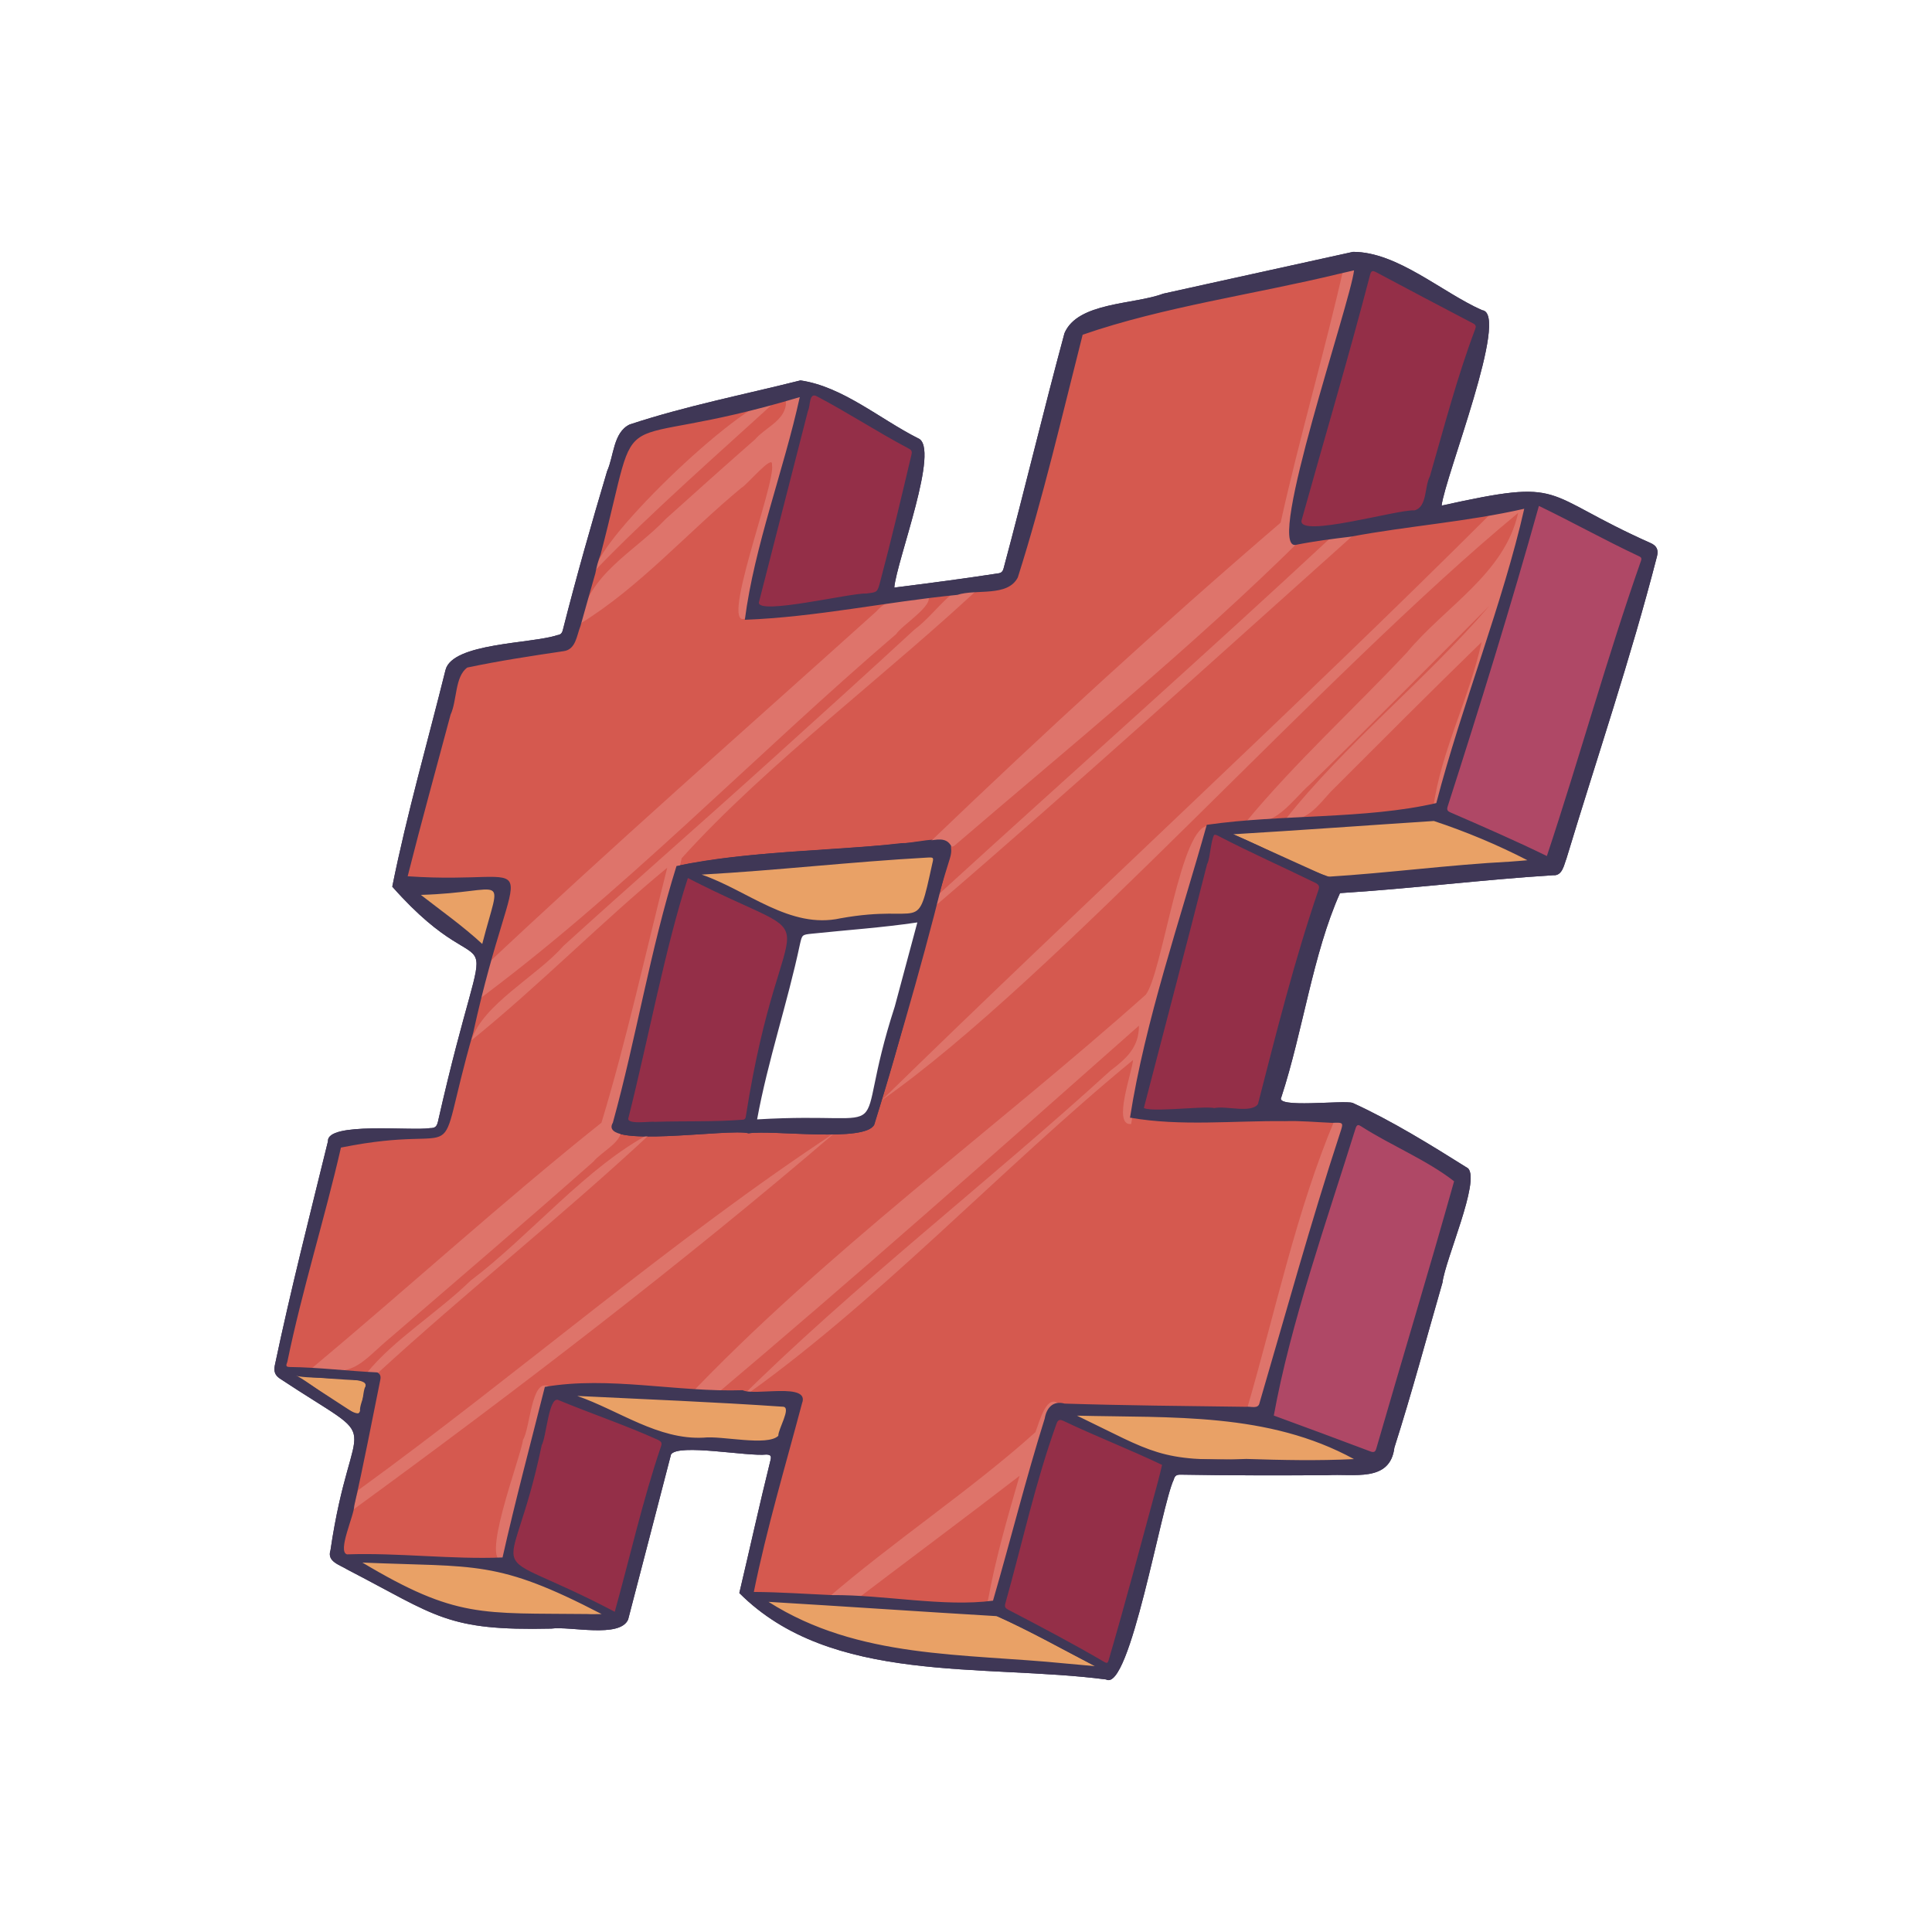 <?xml version="1.0" ?>
<!-- Uploaded to: SVG Repo, www.svgrepo.com, Generator: SVG Repo Mixer Tools -->
<svg width="800px" height="800px" viewBox="0 0 500 500" enable-background="new 0 0 500 500" id="Layer_1" version="1.1" xml:space="preserve" xmlns="http://www.w3.org/2000/svg" xmlns:xlink="http://www.w3.org/1999/xlink">
<g>
<path d="M427.128,140.521c-29.083-12.961-21.265-16.899-54.039-9.671c0.837-7.367,17.756-49.81,10.48-50.571   c-10.472-4.658-21.921-15.084-33.388-15.099c-16.38,3.639-32.781,7.177-49.156,10.829c-7.518,2.847-22.145,2.144-25.542,10.235   c-5.469,20.215-10.311,40.591-15.742,60.814c-0.237,0.881-0.59,1.238-1.496,1.343c-8.951,1.377-17.696,2.519-26.807,3.665   c0.603-6.959,12.058-36.449,6.129-38.651c-9.87-4.984-19.476-13.368-30.408-14.967c-14.764,3.713-29.732,6.621-44.222,11.418   c-4.242,2.06-4.05,8.155-5.809,12.046c-4.07,13.639-7.956,27.33-11.463,41.125c-0.212,0.835-0.56,1.22-1.4,1.329   c-6.734,2.263-27.164,1.974-28.96,9.011c-4.641,18.686-9.987,37.205-13.783,56.091c27.498,31.091,26.042-2.102,11.823,60.81   c-0.324,1.354-0.764,1.675-2.076,1.682c-4.702,0.776-26.697-1.702-26.386,3.387c-4.738,19.32-9.681,38.608-13.77,58.073   c-0.242,1.4-0.052,2.396,1.286,3.332c28.318,18.728,18.676,6.637,13.13,44.471c-0.975,2.935,2.406,3.751,4.362,4.98   c23.222,12.018,25.634,15.896,52.788,15.279c4.832-0.668,17.727,2.557,19.883-2.343c3.701-14.247,7.43-28.487,11.105-42.74   c1.929-2.855,19.852,0.593,24.674,0.039c1.058,0.052,1.359,0.31,1.065,1.462c-2.838,11.422-5.351,22.924-8.064,34.376   c23.734,23.805,63.189,18.242,94.904,22.369c6.14,3.455,14.345-45.23,17.513-51.693c0.308-1.158,0.837-1.331,1.885-1.312   c12.617,0.222,25.237,0.219,37.855,0.143c6.715-0.473,16.262,1.995,17.37-7.131c4.51-14.133,8.339-28.465,12.446-42.716   c0.721-5.995,9.787-26.227,6.637-29.557c-9.637-6.048-19.613-12.252-29.879-16.944c-2.421-0.789-20.319,1.489-18.455-1.496   c5.604-17.102,8.135-37.062,15.174-52.797c18.431-1.154,36.765-3.476,55.191-4.633c2.373,0.204,2.775-2.667,3.443-4.391   c7.866-26.021,16.629-51.773,23.402-78.122C429.267,142.289,428.745,141.219,427.128,140.521z M225.782,291.627h-31.677   l11.685-52.904l33.499-0.558L225.782,291.627z" fill="#3F3756"/>
<path d="M371.855,210.561l25.25-81.772l-62.375,9.556l18.375-71.125l-74.667,16.542l-18.053,66l-66.091,8.667   l14.811-58.333l-47.167,11.667l-15.333,54.249l-29.167,5.751L103.73,229.22l27.375-1l-17.375,65.187l-27.375,1.188l-14.25,60.473   l24.625,1.527l-9.875,46.779l44.155,1.596l11.72-45.875l63.125,2.882l-12.75,50.829l64.75,3.664l15.713-52.332l52.871,2.218   l23.867-79.198l-56.534,0.938l19.333-74L371.855,210.561z M245.843,222.116c-7.147,22.764-12.168,46.279-19.646,68.916   c-2.055,4.733-26.389,1.311-32.519,2.27c-4.927-1.389-39.166,4.208-35.171-2.739c6.069-21.992,9.656-44.696,16.47-66.437   c19.08-4.03,38.986-3.647,58.368-5.929C237.471,218.404,248.229,214.282,245.843,222.116z" fill="#D5594F"/>
<path d="M400.349,222.985c-8.476-4.143-17.109-7.894-25.757-11.651c-0.91-0.396-0.99-0.785-0.698-1.695   c8.518-26.471,16.914-53.689,24.33-80.152c8.686,4.18,17.638,9.17,26.501,13.332c0.573,0.281,1.08,0.429,0.767,1.304   C416.373,170.08,408.991,196.976,400.349,222.985z" fill="#AF4866"/>
<path d="M377.177,303.745c-5.654,20.249-11.779,40.393-17.62,60.592c-1.378,2.319-2.08,12.66-4.861,11.836   c-8.609-3.238-17.228-6.448-25.866-9.603c-2.173-1.633,3.688-13.932,3.975-17.395c6.115-19.882,10.819-40.226,17.999-59.761   c0.437-1.168,0.958-0.681,1.559-0.338C360.334,294.173,370.011,298.123,377.177,303.745z" fill="#AF4866"/>
<path d="M314.844,287.919c-2.57-0.753-20.476,1.679-18.955-0.645c5.5-21.208,11.11-42.386,16.501-63.621   c1.074-1.828,0.867-9.496,3.387-8.533c8.543,4.459,17.366,8.342,26.013,12.587c2.975,0.478-5.725,19.919-5.832,23.834   c-3.337,11.713-6.54,23.463-9.44,35.292c-1.552,2.531-8.661,0.404-11.675,1.074C314.844,287.912,314.844,287.916,314.844,287.919z" fill="#942F48"/>
<path d="M337.554,137.876c-2.612-0.766-1.128-4.268-0.523-6.076c6.189-20.479,11.777-41.13,17.347-61.785   c0.274-1.033,0.532-1.374,1.645-0.779c8.654,4.623,17.337,9.195,26.03,13.745c0.79,0.413,0.808,0.838,0.537,1.556   c-5.687,15.341-9.745,31.192-14.225,46.905c-0.29,1.167-0.963,1.521-2.057,1.694C356.679,134.742,347.18,136.102,337.554,137.876z" fill="#942F48"/>
<path d="M228.157,284.773c52.259-51.105,106.282-100.59,158.006-152.191c3.471-0.685,6.945-1.359,10.412-2.067   c1.358-0.181,0.154,2.012,0.103,2.703c-8.45,24.718-15.763,49.801-23.266,74.818c-0.444,1.503-1.568,0.905-2.489,1.008   c1.982-14.589,9.304-28.23,12.515-42.868c-13.124,12.753-26.12,25.809-39.1,38.78c-3.246,3.578-6.239,7.857-11.666,7.121   c15.289-19.388,36.353-36.138,52.809-55.322c-15.404,15.403-30.702,30.927-46.329,46.108c-5.056,4.499-8.995,11.356-16.708,9.873   c12.706-15.371,27.916-29.205,41.651-43.852c9.904-11.947,25.252-20.333,28.8-36.139   C342.314,174.536,272.691,253.605,228.157,284.773z" fill="#DE746A"/>
<path d="M301.515,378.368c-4.536,17.605-9.344,35.038-14.37,52.498c-0.226,0.802-0.521,0.795-1.148,0.427   c-8.48-4.965-17.174-9.537-25.886-14.074c-0.703-0.366-0.933-0.762-0.714-1.563c4.542-16.137,8.08-32.62,13.782-48.386   c0.335-0.919,0.765-1.216,1.795-0.746C283.672,370.674,292.965,374.274,301.515,378.368z" fill="#942F48"/>
<path d="M196.744,158.415c-1.051,0.134-1.229-0.393-1.002-1.275c4.693-18.325,9.4-36.649,14.083-54.975   c0.204-0.93,0.605-0.917,1.387-0.561c8.38,4.385,16.3,9.59,24.675,14.029c0.685,0.384,1.187,0.602,0.932,1.679   c-2.711,11.457-5.411,22.917-8.445,34.295c-0.764,2.866-0.768,2.769-3.756,3.139C215.341,156.059,206.065,157.404,196.744,158.415z   " fill="#942F48"/>
<path d="M177.434,362.117c35.552-37.551,79.951-69.794,119.108-104.707c4.399-5.911,9.062-44.638,16.416-43.65   c-7.02,25.066-16.249,51.673-20.215,77.131c-4.921,0.549,0.257-13.414,0.484-16.552c-34.507,28.348-66.746,63.372-102.501,88.336   c29.653-29.539,65.191-56.878,96.556-85.511c4.139-3.157,7.494-6.046,7.48-11.725c-36.846,32.618-73.624,65.253-111.237,96.95   C181.493,362.326,179.448,362.555,177.434,362.117z" fill="#DE746A"/>
<path d="M159.338,418.428c-8.833-4.455-17.728-8.682-26.627-12.988c-0.739-0.356-1.201-0.636-0.875-1.671   c4.165-13.607,7.267-27.505,10.925-41.253c0.237-0.983,0.59-1.042,1.401-0.722c8.891,3.688,18.056,6.754,26.813,10.72   c0.703,0.389,1.079,0.729,0.749,1.637C166.773,388.71,163.474,403.564,159.338,418.428z" fill="#942F48"/>
<path d="M80.511,354.264c25.101-20.992,49.534-43.263,75.145-63.715c6.394-21.024,11.516-44.284,17.025-65.987   c-16.98,13.991-33.262,30.613-50.664,44.668c2.826-9.279,17.119-16.734,23.74-24.376c17.774-16.161,35.883-31.949,53.695-48.066   c12.421-11.22,24.837-22.443,37.135-33.798c6.198-4.572,10.632-13.307,19.09-12.937c-25.348,23.993-57.026,47.399-79.266,72.06   c-4.95,23.072-13.27,47.383-15.806,70.317c0.715,2.887-5.249,5.896-7.012,8.179c-17.241,15.253-34.742,30.206-52.175,45.238   C93.304,352.589,92.113,356.538,80.511,354.264z" fill="#DE746A"/>
<path d="M124.258,251.221c33.581-31.664,68.268-62.133,102.563-93.011c3.322-3.929,8.534-3.516,13.24-4.035   c2.019,2.268-6.72,7.662-8.128,9.925c-36.665,31.363-71.298,67.605-109.965,95.991C122.597,257.1,123.376,254.147,124.258,251.221z   " fill="#DE746B"/>
<path d="M240.91,217.699c29.43-28.24,59.584-55.89,90.513-82.436c4.843-21.886,11.478-44.422,16.466-66.648   c1.208-0.278,2.416-0.557,3.863-0.891c-5.954,22.97-13.034,45.648-17.628,68.928c-0.302,2.167,0.289,3.126,2.142,3.402   c-27.896,27.562-59.322,53.102-89.26,78.803C246.216,219.782,241,217.8,240.91,217.699z" fill="#DE746B"/>
<path d="M318.528,215.683c18.384-1.098,36.549-2.441,54.88-3.631c8.68,2.869,17.418,6.518,25.597,10.74   c-17.837,1.343-35.594,2.652-53.361,4.665C336.392,224.627,327.606,219.353,318.528,215.683z" fill="#E9A166"/>
<path d="M194.105,413.988c21.203,1.259,42.037,2.707,63.194,3.958c9.208,4.09,18.191,9.193,27.174,13.835   C253.54,428.061,221.487,431.178,194.105,413.988z" fill="#E9A166"/>
<path d="M193.457,159.76c-8.106,5.151,7.426-34.762,6.334-39.445c0.371-3.097-6.644,5.376-7.878,5.906   c-13.934,11.501-26.437,25.807-41.748,35.184c1.608-12.614,14.066-18.573,22.157-27.126c7.678-6.895,15.357-13.788,23.114-20.594   c2.61-3.024,7.341-4.646,7.962-8.933c-0.321-2.836,2.098-3.252,4.528-3.641C203.627,120.669,195.978,140.259,193.457,159.76z" fill="#DE746B"/>
<path d="M92.699,385.663c41.385-30.036,81.346-64.897,123.469-92.599c-39.164,33.618-83.358,67.437-124.639,97.555   C91.804,388.939,92.143,387.276,92.699,385.663z" fill="#DE746A"/>
<path d="M352.305,377.903c-16.269,0.851-32.554-0.47-48.807-0.298c-9.438-1.769-17.619-8.107-26.666-11.537   C302.756,366.7,328.911,365.117,352.305,377.903z" fill="#E9A166"/>
<path d="M256.163,416.563c-0.933-0.707-0.633-1.752-0.454-2.555c2-10.902,5.059-21.394,8.157-32.07   c-14.304,11.037-28.79,21.776-43.134,32.701c-1.865-0.096-3.73-0.192-5.595-0.287c-0.314-0.351-0.81-0.07-1.324-0.426   c17.339-15.024,37.536-28.327,54.155-43.281c1.018-2.508,2.934-10.695,6.53-6.926c-5.168,1.077-8.279,24.45-10.826,30.192   c-2.037,7.266-4.092,14.527-6.112,21.798C257.338,416.509,256.929,416.766,256.163,416.563z" fill="#DE746A"/>
<path d="M91.529,403.997c32.186,1.483,35.854-1.134,65.583,14.119C129.429,418.05,115.876,419.499,91.529,403.997z" fill="#E9A166"/>
<path d="M242.83,231.543c33.938-30.998,68.372-61.518,102.016-92.812c2.021-0.4,4.047-0.766,6.11-0.876   c-35.925,32.14-72.643,65.484-108.988,96.681C241.591,233.348,241.844,232.34,242.83,231.543z" fill="#DE746A"/>
<path d="M148.054,360.989c18.713,0.927,37.274,1.639,55.943,2.932c2.274,0.227-1.435,6.136-1.336,7.895   c-2.742,2.899-15.561-0.079-20.301,0.499C170.02,372.947,159.407,364.934,148.054,360.989z" fill="#E9A166"/>
<path d="M322.825,364.278c7.275-24.876,12.643-50.954,22.729-74.792c3.057-0.119,3.029-0.128,2.06,2.78   c-4.674,14.027-8.734,28.241-12.887,42.427c-2.781,9.5-5.542,19.007-8.282,28.519C326.124,365.004,324.099,364.086,322.825,364.278   z" fill="#DE746B"/>
<path d="M94.879,355.376c6.97-8.655,18.462-15.725,26.868-23.912c15.742-11.929,30.091-29.585,46.884-38.338   c-22.997,21.461-47.809,41.06-71.008,62.364C96.707,355.453,95.793,355.415,94.879,355.376z" fill="#DE746A"/>
<path d="M202.048,102.636c-15.038,13.789-33.488,29.9-47.97,44.912C154.788,139.28,193.412,102.188,202.048,102.636   z" fill="#DE746A"/>
<path d="M130.845,403.731c-7.487,2.735,4.174-27.225,4.505-31.132c1.879-2.889,2.148-16.086,6.639-13.799   C138.229,373.75,134.212,388.754,130.845,403.731z" fill="#DE746A"/>
<path d="M125.244,245.423c-5.863-5.407-12.219-9.881-18.488-14.768   C133.659,229.779,130.798,223.126,125.244,245.423z" fill="#E9A166"/>
<path d="M76.553,355.998c5.887,0.647,11.391,0.979,16.894,1.278c2.968,0.335-0.56,5.786-0.268,7.875   C93.305,368.591,79.001,356.677,76.553,355.998z" fill="#E9A166"/>
<path d="M166.808,291.627c-1.198-0.797-5.196,0.97-4.896-1.286c4.352-21.394,11.023-42.341,14.833-63.804   c0.049-1.089,0.577-0.679,1.084-0.426c8.533,4.346,17.181,8.46,25.867,12.49c1.08,0.499,1.315,1.018,0.992,2.145   c-4.208,16.277-8.332,32.648-11.307,49.189c-0.057,0.523-0.211,0.908-0.807,0.961C183.994,291.635,175.411,291.03,166.808,291.627z   " fill="#942F48"/>
<path d="M179.734,226.11c20.722-1.153,41.216-3.526,61.914-4.672c1.852-0.106,1.891-0.069,1.459,1.687   c-4.476,20.116-1.817,10.815-25.21,14.992C204.198,241.209,192.435,230.502,179.734,226.11z" fill="#E9A166"/>
<path d="M246.172,218.955c-1.362-2.484-3.956-1.546-6.106-1.366c-21.576,2.625-43.711,2.235-64.989,6.537   c-6.814,21.741-10.401,44.445-16.471,66.435c-4.119,6.94,30.424,1.357,35.171,2.741c6.271-0.961,30.257,2.472,32.52-2.268   C233.416,267.31,240.605,242.896,246.172,218.955z M193.033,288.851c-0.056,0.505-0.204,0.876-0.78,0.927   c-7.579,0.604-15.222,0.304-22.825,0.553c-1.125-0.202-7.539,0.862-6.772-1.088c5.051-20.011,9.538-44.145,15.363-62.002   C217.001,247.238,202.477,228.488,193.033,288.851z M231.568,260.481c-12.008,37.047,3.034,26.937-35.629,29.216   c2.799-15.297,7.869-30.115,11.088-45.345c0.561-2.422,0.521-2.457,3.137-2.717c9.163-0.963,18.077-1.555,27.244-2.911   C235.44,246.049,233.489,253.261,231.568,260.481z M241.268,223.536c-4.158,18.97-1.956,10.192-23.742,14.119   c-13.085,2.883-24.007-7.216-35.94-11.308c19.516-1.086,38.816-3.32,58.308-4.4C241.638,221.847,241.675,221.881,241.268,223.536z" fill="#3F3756"/>
<path d="M243.421,230.89c-0.003,0.015-0.008,0.03-0.011,0.045l0,0c0.011-0.01,0.021-0.019,0.032-0.028   C243.435,230.903,243.428,230.895,243.421,230.89z" fill="#3F3756"/>
<path d="M427.128,140.52c-29.083-12.961-21.265-16.899-54.039-9.671c0.837-7.367,17.756-49.81,10.48-50.571   c-10.472-4.658-21.921-15.084-33.388-15.099c-16.379,3.639-32.781,7.176-49.156,10.829c-7.518,2.847-22.145,2.144-25.542,10.235   c-5.469,20.215-10.31,40.591-15.742,60.814c-0.237,0.881-0.589,1.238-1.496,1.343c-8.951,1.377-17.696,2.519-26.807,3.665   c0.603-6.959,12.058-36.449,6.129-38.651c-9.87-4.984-19.476-13.368-30.408-14.967c-14.764,3.713-29.732,6.621-44.222,11.418   c-4.242,2.06-4.05,8.155-5.809,12.046c-4.07,13.639-7.956,27.329-11.463,41.125c-0.212,0.835-0.56,1.22-1.4,1.329   c-6.734,2.263-27.164,1.974-28.96,9.011c-4.641,18.686-9.987,37.205-13.783,56.091c27.498,31.091,26.042-2.102,11.822,60.81   c-0.324,1.354-0.764,1.675-2.076,1.682c-4.702,0.776-26.697-1.702-26.386,3.387c-4.737,19.32-9.681,38.608-13.77,58.073   c-0.242,1.4-0.052,2.396,1.286,3.331c28.318,18.728,18.676,6.637,13.13,44.471c-0.975,2.934,2.406,3.751,4.362,4.98   c23.222,12.018,25.634,15.896,52.787,15.279c4.832-0.668,17.727,2.557,19.883-2.343c3.701-14.248,7.43-28.487,11.105-42.74   c1.93-2.855,19.852,0.593,24.674,0.039c1.058,0.052,1.359,0.31,1.065,1.462c-2.838,11.422-5.351,22.924-8.064,34.376   c23.734,23.805,63.189,18.242,94.904,22.369c6.14,3.455,14.345-45.23,17.513-51.693c0.308-1.158,0.837-1.331,1.885-1.312   c12.617,0.222,25.237,0.219,37.855,0.143c6.715-0.473,16.262,1.995,17.37-7.131c4.51-14.133,8.339-28.465,12.446-42.716   c0.721-5.995,9.787-26.227,6.637-29.557c-9.637-6.048-19.613-12.252-29.879-16.944c-2.421-0.789-20.319,1.489-18.455-1.496   c5.604-17.102,8.135-37.062,15.174-52.797c18.431-1.154,36.765-3.476,55.191-4.633c2.373,0.204,2.776-2.667,3.443-4.391   c7.866-26.021,16.629-51.773,23.402-78.122C429.267,142.289,428.745,141.219,427.128,140.52z M354.554,71.198   c0.265-0.996,0.513-1.325,1.587-0.752c8.348,4.459,16.723,8.869,25.108,13.258c0.762,0.398,0.779,0.808,0.518,1.501   c-4.695,12.447-8.023,25.315-11.716,38.071c-1.434,2.672-0.65,7.934-3.988,8.808c-4.285-0.289-30.017,7.22-29.232,2.634   C342.721,113.591,349.016,92.467,354.554,71.198z M209.1,106.321c0.653-1.142,0.228-4.752,2.172-3.82   c8.059,4.217,15.677,9.224,23.731,13.492c0.659,0.369,1.142,0.579,0.897,1.615c-2.607,11.019-5.204,22.04-8.121,32.982   c-0.735,2.757-0.738,2.663-3.612,3.019c-3.961-0.204-28.078,5.669-27.773,2.305C200.633,139.383,204.862,122.851,209.1,106.321z    M108.916,231.596c22.601-0.649,20.874-6.671,15.889,12.692C119.767,239.641,114.305,235.796,108.916,231.596z M91.726,365.754   c-5.123-3.314-9.947-6.528-15.174-9.756c3.106,1.171,19.352-0.207,18.033,2.804C93.632,360.225,94.021,367.355,91.726,365.754z    M151.948,417.71c-27.275-0.302-33.825,1.212-58.159-13.318c29.581,1.258,34.656-0.818,61.916,13.33   C154.276,417.722,153.107,417.788,151.948,417.71z M171.092,374.255c-4.793,14.097-7.989,28.48-11.993,42.874   c-35.967-18.918-27.067-3.888-18.902-43.124c1.197-2.133,1.819-12.472,4.206-11.716c8.61,3.572,17.485,6.541,25.965,10.381   C171.048,373.047,171.412,373.376,171.092,374.255z M182.081,372.062c-11.757,0.604-21.874-7.032-32.692-10.792   c17.832,0.883,35.522,1.563,53.312,2.794c2.149,0.222-1.354,5.841-1.274,7.523C198.565,374.367,186.763,371.502,182.081,372.062z    M275.799,430.514c-26.515-2.664-53.614-1.148-76.905-15.956c19.845,1.178,39.345,2.534,59.147,3.704   c8.618,3.828,17.025,8.605,25.433,12.949C280.707,430.959,278.253,430.732,275.799,430.514z M299.698,383.362   c-4.216,15.461-8.292,30.961-12.799,46.34c-0.217,0.773-0.502,0.766-1.106,0.412c-8.171-4.784-16.548-9.19-24.943-13.562   c-0.678-0.353-0.899-0.734-0.688-1.507c4.377-15.55,7.786-31.432,13.28-46.624c0.323-0.885,0.737-1.172,1.729-0.719   c8.383,4,17.338,7.469,25.576,11.414C300.371,380.646,300.065,382.012,299.698,383.362z M322.563,377.574   c-22.415,0.861-24.301-1.809-43.832-11.201c24.62,0.599,49.458-0.903,71.674,11.239   C341.119,378.069,331.842,377.872,322.563,377.574z M350.866,291.887c0.422-1.128,0.924-0.657,1.504-0.326   c7.694,4.92,17.032,8.731,23.948,14.156c-6.482,23.108-13.47,46.094-20.129,69.153c-0.266,0.936-0.662,1.083-1.568,0.742   c-8.307-3.124-16.624-6.222-24.961-9.267C333.988,342.473,343.331,316.061,350.866,291.887z M332.553,290.154   c4.058-0.134,8.133,0.271,12.201,0.438c3.004-0.117,2.976-0.126,2.024,2.732c-7.555,23.046-13.973,46.441-20.8,69.71   c-0.315,1.762-2.304,0.858-3.557,1.047c-15.655-0.209-31.196-0.335-46.903-0.831c-2.995-0.824-4.667,1.075-5.146,3.872   c-4.897,15.597-8.811,31.38-13.383,47.131c-12.732,1.683-28.182-1.538-41.65-1.447c0,0,0,0-0.001,0c0,0,0,0,0,0   c-6.824-0.288-13.357-0.772-20.248-0.813c3.333-16.467,8.169-32.582,12.472-48.812c2.139-5.525-12.321-1.84-15.352-3.398   c-16.902,0.56-34.593-3.715-51.202-0.86c0,0,0,0,0,0c-3.694,14.689-7.642,29.432-10.95,44.148   c-13.278,0.543-26.858-1.258-40.252-0.802c-2.566-0.722,1.847-10.026,1.867-12.574c0,0,0,0,0,0h0   c2.476-10.804,4.532-21.716,6.748-32.587c0.188-0.908,0.008-1.488-0.762-1.929c0,0,0,0,0,0c-7.603-0.341-15.157-1.319-22.786-1.402   c-1.295-0.033-0.554-0.955-0.503-1.361c3.831-18.634,9.622-36.862,13.866-55.424c34.669-6.999,23.246,8.535,34.254-29.827   c0,0,0,0,0,0c0,0,0,0,0,0c11.259-51.222,19.887-37.862-16.986-40.387c3.524-13.989,7.391-27.884,11.104-41.82   c1.716-3.693,1.07-9.845,4.328-12.196c8.235-1.735,16.549-3.001,24.87-4.232c3.253-0.389,3.428-4.064,4.421-6.514c0,0,0,0,0,0   c0.765-2.724,1.531-5.449,2.297-8.173c0,0,0,0,0,0c0.516-1.815,1.032-3.629,1.548-5.444h0c0.316-1.669,0.741-3.307,1.362-4.891l0,0   c11.271-42.885-0.048-25.288,51.548-40.736c-4.224,19.217-11.739,38.466-14.217,57.627c18.437-0.691,36.64-4.646,55-6.448   c0,0,0,0-0.001,0c0,0,0,0,0,0c4.858-1.598,12.987,0.631,15.644-4.505c6.572-20.675,11.44-41.811,16.781-62.819   c20.889-7.239,44.517-10.454,66.446-15.786l0,0c0,0,0,0,0,0c1.187-0.273,2.374-0.547,3.795-0.875   c-0.983,8.499-22.769,71.729-15.218,71.07c4.769-0.962,9.609-1.575,14.437-2.16h0c14.893-2.784,30.03-3.835,44.824-7.212   c-5.458,24.186-16.193,50.947-22.757,76.172c-18.469,4.257-39.959,2.823-59.404,5.623c0,0,0,0,0,0   c-6.897,24.629-15.966,50.774-19.863,75.788C305.562,291.551,319.248,289.993,332.553,290.154z M341.188,230.416   c-6.199,18.129-10.854,36.768-15.632,55.318c-1.723,2.469-8.253,0.381-11.31,1.04c0,0.004,0,0.008,0,0.011   c-2.486-0.729-19.839,1.626-18.363-0.625c3.274-12.68,6.627-25.339,9.914-38.015c2.649-10.367,5.425-20.702,7.895-31.113   c0.203-0.87,0.474-1.286,1.459-0.772c8.276,4.319,16.823,8.081,25.2,12.193C341.314,228.926,341.586,229.354,341.188,230.416z    M390.85,222.988c-15.798,0.82-31.651,2.959-47.351,3.918c-8.102-3.671-16.207-7.335-24.311-11.001   c17.385-1.039,34.563-2.308,51.897-3.433c8.208,2.713,16.472,6.163,24.206,10.156C393.721,222.756,392.287,222.896,390.85,222.988z    M424.694,145.113c-8.85,25.186-15.984,51.239-24.366,76.428c-8.215-4.015-16.581-7.651-24.962-11.292   c-0.882-0.384-0.96-0.761-0.677-1.642c8.229-25.604,16.368-51.89,23.578-77.678c8.418,4.051,17.095,8.887,25.684,12.921   C424.507,144.122,424.998,144.266,424.694,145.113z" fill="#3F3756"/>
<path d="M229.075,283.179c-0.022-0.01-0.046-0.03-0.069-0.042c-0.005,0.033-0.008,0.067-0.014,0.101h0h0   C229.019,283.218,229.048,283.199,229.075,283.179z" fill="#3F3756"/>
</g>
</svg>